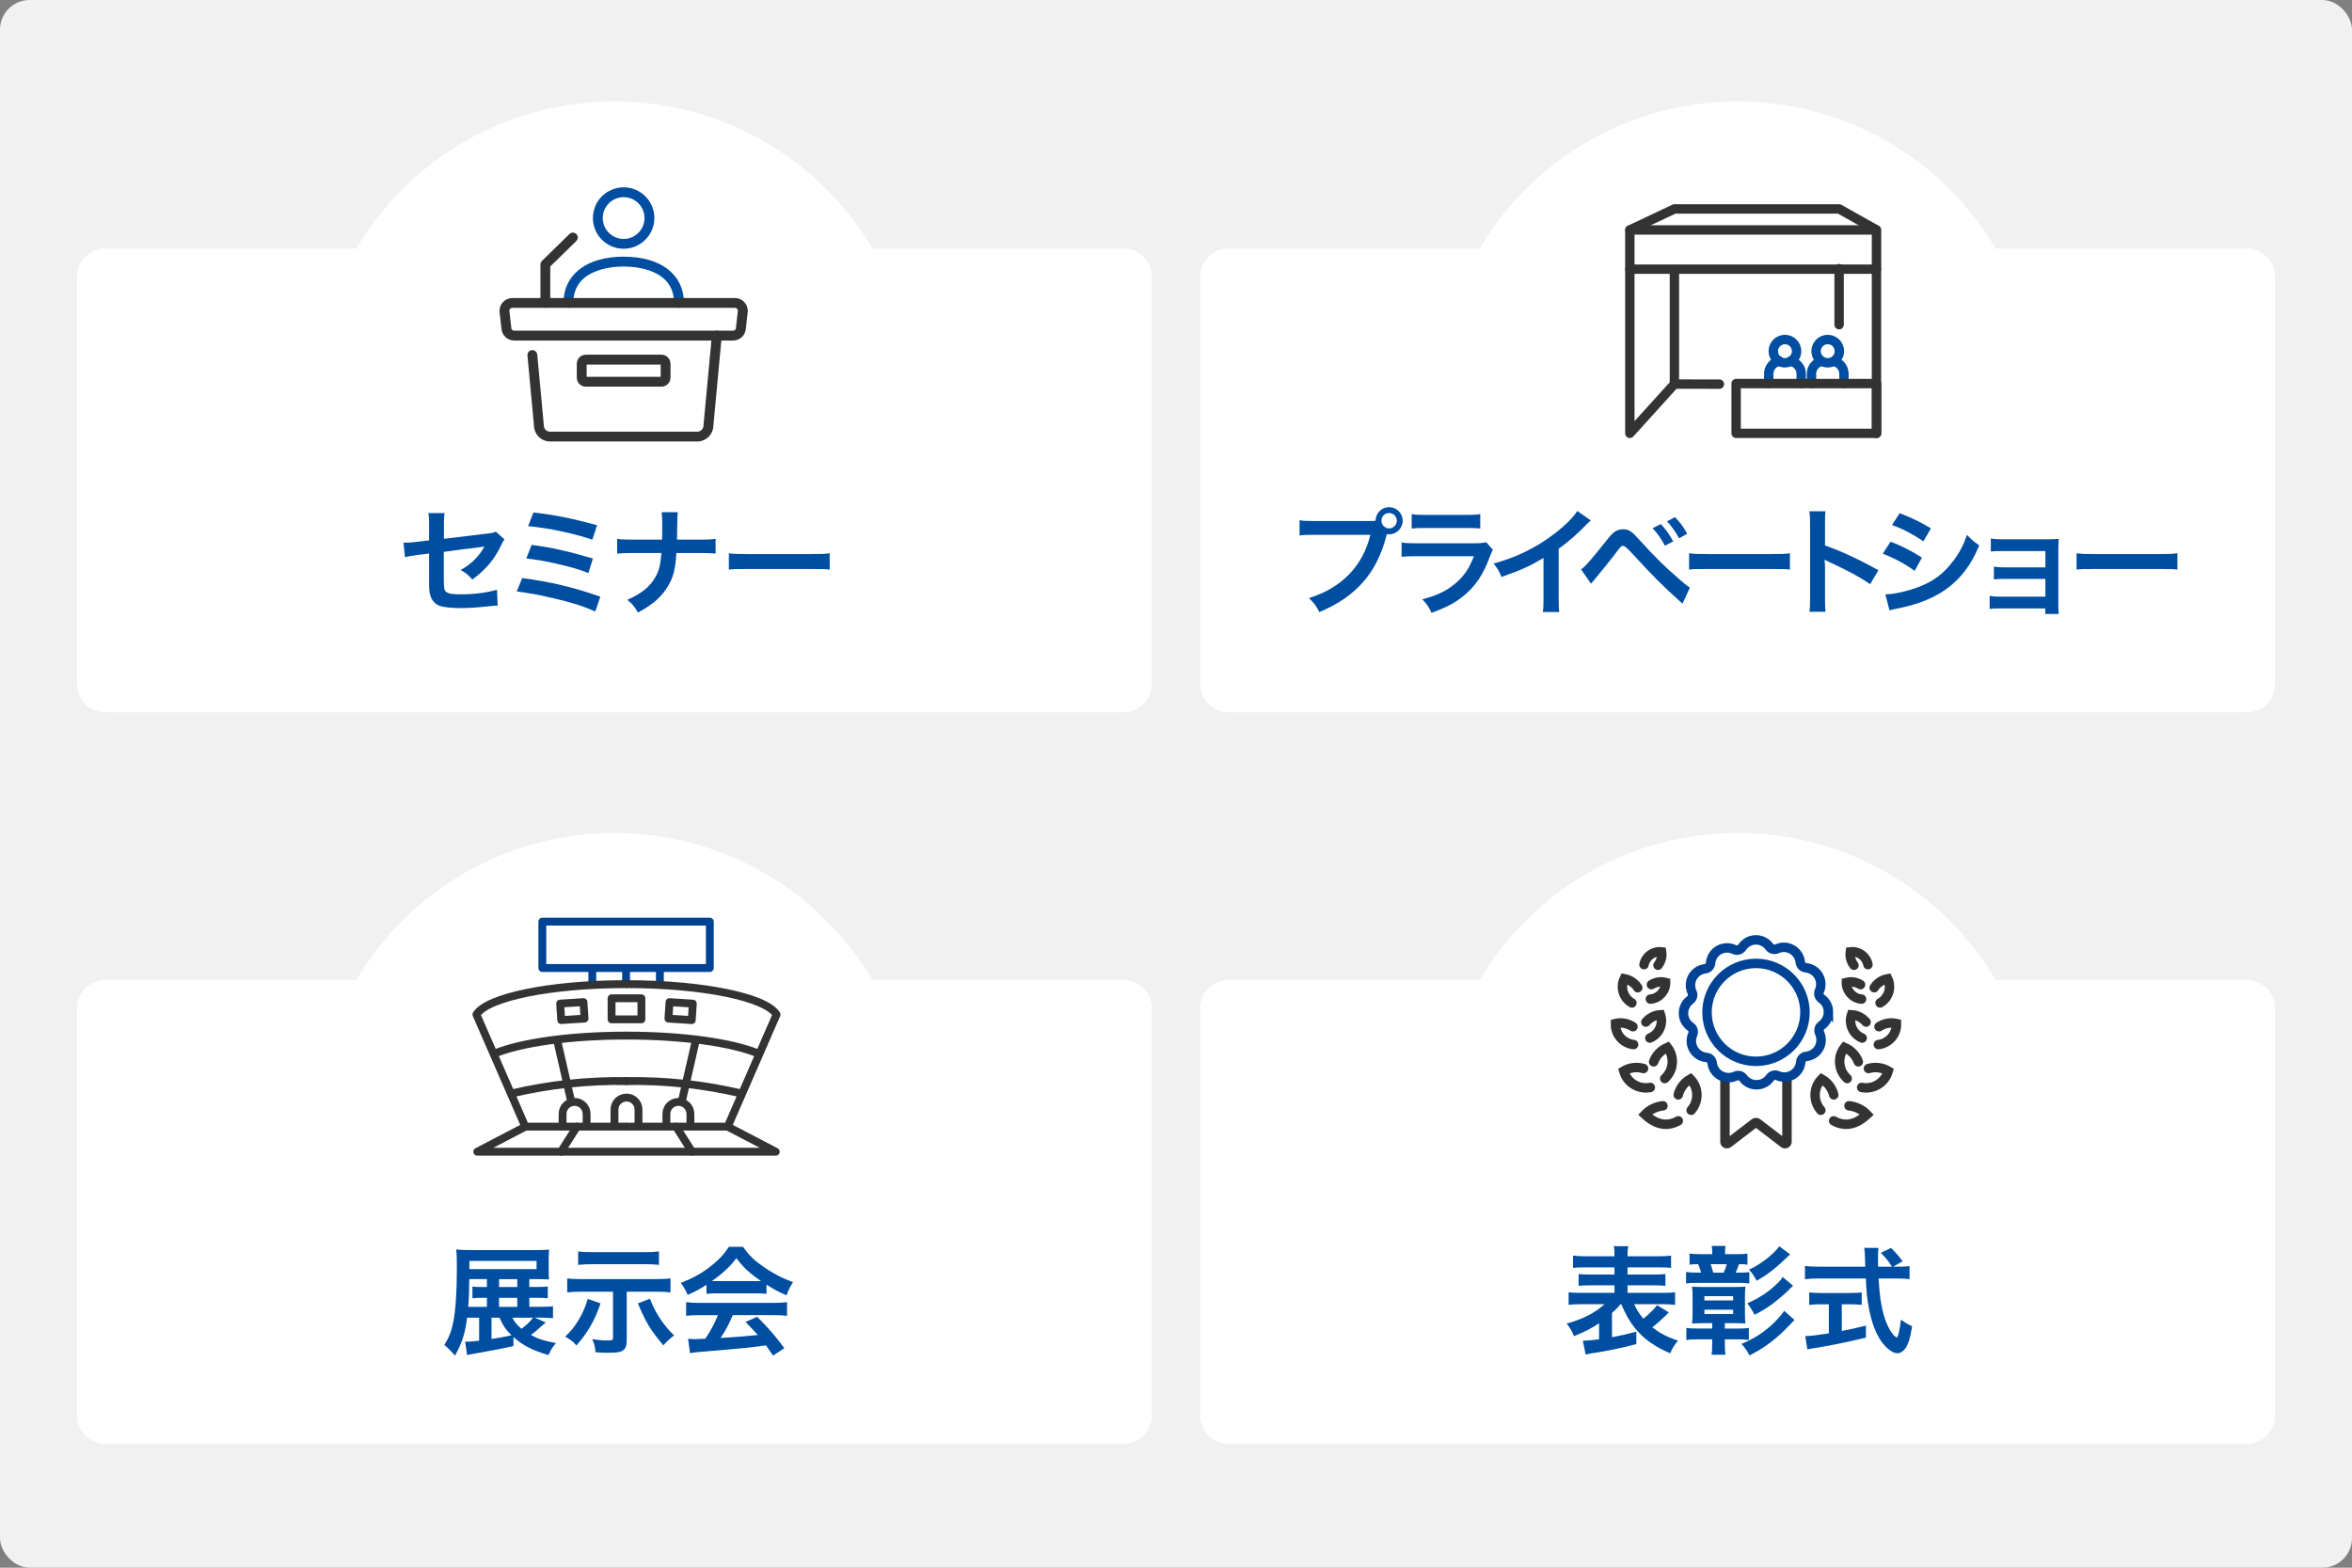 <?xml version="1.0" encoding="UTF-8"?><svg id="b" xmlns="http://www.w3.org/2000/svg" xmlns:xlink="http://www.w3.org/1999/xlink" viewBox="0 0 840 560"><rect x="0" y="0" width="840" height="560" fill="#808080" stroke="none"/><defs><clipPath id="h"><rect x="85.94" y="316.23" width="270" height="109.69" fill="none"/></clipPath><clipPath id="ag"><rect x="486.23" y="316.23" width="270" height="109.69" fill="none"/></clipPath><clipPath id="bh"><rect x="85.94" y="53.55" width="270" height="109.69" fill="none"/></clipPath><clipPath id="bs"><rect x="486.23" y="53.55" width="270" height="109.69" fill="none"/></clipPath></defs><g id="c"><g><rect width="840" height="560" rx="10.57" ry="10.57" fill="#f1f1f1"/><g><path id="d" d="m37.6,254.44c-5.58,0-10.1-4.52-10.1-10.1V98.88c0-5.58,4.52-10.1,10.1-10.1h89.67c19.27-32.57,54.31-52.55,92.16-52.53,37.85-.02,72.89,19.95,92.16,52.53h89.67c5.58,0,10.1,4.52,10.1,10.1v145.46c0,5.58-4.52,10.1-10.1,10.1H37.6Z" fill="#fff"/><path id="e" d="m438.76,254.44c-5.58,0-10.1-4.52-10.1-10.1V98.88c0-5.58,4.52-10.1,10.1-10.1h89.67c19.27-32.57,54.31-52.55,92.16-52.53,37.85-.02,72.89,19.95,92.16,52.53h89.67c5.58,0,10.1,4.52,10.1,10.1v145.46c0,5.58-4.52,10.1-10.1,10.1h-363.65Z" fill="#fff"/><path id="f" d="m37.6,515.73c-5.58,0-10.1-4.52-10.1-10.1v-145.46c0-5.58,4.52-10.1,10.1-10.1h89.67c19.27-32.57,54.31-52.55,92.16-52.53,37.85-.02,72.89,19.95,92.16,52.53h89.67c5.58,0,10.1,4.52,10.1,10.1v145.46c0,5.58-4.52,10.1-10.1,10.1H37.6Z" fill="#fff"/><path id="g" d="m438.76,515.73c-5.58,0-10.1-4.52-10.1-10.1v-145.46c0-5.58,4.52-10.1,10.1-10.1h89.67c19.27-32.57,54.31-52.55,92.16-52.53,37.85-.02,72.89,19.95,92.16,52.53h89.67c5.58,0,10.1,4.52,10.1,10.1v145.46c0,5.58-4.52,10.1-10.1,10.1h-363.65Z" fill="#fff"/></g><g clip-path="url(#h)"><g id="i"><g id="j"><g id="k"><path id="l" d="m223.6,369.93c-19.97,0-37.38,2.53-46.73,6.32" fill="none" stroke="#333" stroke-linecap="round" stroke-linejoin="round" stroke-width="2.81"/><path id="m" d="m223.75,386.18c-13.8-.24-27.57,1.25-41,4.42" fill="none" stroke="#333" stroke-linecap="round" stroke-linejoin="round" stroke-width="2.81"/><path id="n" d="m206.05,402.46l-5.71,8.95h0" fill="none" stroke="#333" stroke-linecap="round" stroke-linejoin="round" stroke-width="2.81"/><line id="o" x1="199.08" y1="372.02" x2="204.03" y2="393.63" fill="none" stroke="#333" stroke-linecap="round" stroke-linejoin="round" stroke-width="2.81"/><rect id="p" x="218.42" y="356.6" width="10.65" height="7.53" fill="none" stroke="#333" stroke-linecap="round" stroke-linejoin="round" stroke-width="2.81"/><rect id="q" x="200.24" y="358.23" width="8.34" height="5.9" transform="translate(-22.88 13.94) rotate(-3.7)" fill="none" stroke="#333" stroke-linecap="round" stroke-linejoin="round" stroke-width="2.81"/><path id="r" d="m223.9,369.93c19.97,0,37.38,2.53,46.73,6.32" fill="none" stroke="#333" stroke-linecap="round" stroke-linejoin="round" stroke-width="2.81"/><path id="s" d="m223.75,386.18c13.8-.24,27.57,1.25,41,4.42" fill="none" stroke="#333" stroke-linecap="round" stroke-linejoin="round" stroke-width="2.81"/><path id="t" d="m259.9,402.46l17.16,8.95h-106.6l17.16-8.95" fill="none" stroke="#333" stroke-linecap="round" stroke-linejoin="round" stroke-width="2.81"/><path id="u" d="m241.45,402.46l5.71,8.95h0" fill="none" stroke="#333" stroke-linecap="round" stroke-linejoin="round" stroke-width="2.81"/><line id="v" x1="248.42" y1="372.02" x2="243.54" y2="393.33" fill="none" stroke="#333" stroke-linecap="round" stroke-linejoin="round" stroke-width="2.81"/><rect id="w" x="240.14" y="357.01" width="5.9" height="8.34" transform="translate(-133.03 580.46) rotate(-86.3)" fill="none" stroke="#333" stroke-linecap="round" stroke-linejoin="round" stroke-width="2.81"/><path id="x" d="m219.46,402.2v-5.85c0-2.37,1.92-4.29,4.29-4.29h0c2.37,0,4.29,1.92,4.29,4.29h0v5.85" fill="none" stroke="#333" stroke-linecap="round" stroke-linejoin="round" stroke-width="2.81"/><path id="y" d="m238,402.2v-4.29c0-2.37,1.92-4.29,4.29-4.29h0c2.37,0,4.29,1.92,4.29,4.29h0v4.29" fill="none" stroke="#333" stroke-linecap="round" stroke-linejoin="round" stroke-width="2.81"/><path id="z" d="m200.92,402.2v-4.29c0-2.37,1.92-4.29,4.29-4.29h0c2.37,0,4.29,1.92,4.29,4.29h0v4.29" fill="none" stroke="#333" stroke-linecap="round" stroke-linejoin="round" stroke-width="2.81"/><rect id="aa" x="193.69" y="329.23" width="59.82" height="16.56" fill="none" stroke="#004394" stroke-linecap="round" stroke-linejoin="round" stroke-width="2.81"/><line id="ab" x1="211.54" y1="346.34" x2="211.54" y2="351.56" fill="none" stroke="#004394" stroke-linecap="round" stroke-linejoin="round" stroke-width="2.81"/><line id="ac" x1="223.6" y1="346.34" x2="223.6" y2="351.01" fill="none" stroke="#004394" stroke-linecap="round" stroke-linejoin="round" stroke-width="2.81"/><line id="ad" x1="235.67" y1="346.34" x2="235.67" y2="351.56" fill="none" stroke="#004394" stroke-linecap="round" stroke-linejoin="round" stroke-width="2.81"/><path id="ae" d="m223.6,351.55c-27.2,0-49.7,4.72-53.44,10.86l17.44,40.04h36" fill="none" stroke="#333" stroke-linecap="round" stroke-linejoin="round" stroke-width="2.81"/><path id="af" d="m223.9,351.55c27.2,0,49.7,4.72,53.44,10.86l-17.44,40.04h-36" fill="none" stroke="#333" stroke-linecap="round" stroke-linejoin="round" stroke-width="2.81"/></g></g></g></g><g clip-path="url(#ag)"><g id="ah"><g id="ai"><g id="aj"><g id="ak"><path id="al" d="m654.88,400.38c4.04,2.25,8,1.38,11.89-2.25-1.7-1.77-3.97-2.88-6.41-3.12" fill="none" stroke="#333" stroke-linecap="round" stroke-miterlimit="10" stroke-width="3.38"/><path id="am" d="m664.88,388.45c4.21.83,8.36-1.73,9.49-5.88-2.13-1.25-4.69-1.57-7.07-.88" fill="none" stroke="#333" stroke-linecap="round" stroke-miterlimit="10" stroke-width="3.38"/><path id="an" d="m670.84,373.14c3.79-.42,6.62-3.71,6.47-7.52-2.14-.49-4.4-.08-6.23,1.14" fill="none" stroke="#333" stroke-linecap="round" stroke-miterlimit="10" stroke-width="3.38"/><path id="ao" d="m671.45,358.27c3.04-1.73,4.23-5.51,2.73-8.66-1.98.36-3.72,1.52-4.82,3.21" fill="none" stroke="#333" stroke-linecap="round" stroke-miterlimit="10" stroke-width="3.38"/><path id="ap" d="m667.12,344.58c-.57-2.94-3.32-4.93-6.29-4.56-.24,1.7.23,3.43,1.3,4.78" fill="none" stroke="#333" stroke-linecap="round" stroke-miterlimit="10" stroke-width="3.38"/><path id="aq" d="m664.85,356.89c-3.08-.25-5.45-2.84-5.43-5.93,1.72-.45,3.55-.17,5.06.77" fill="none" stroke="#333" stroke-linecap="round" stroke-miterlimit="10" stroke-width="3.38"/><path id="ar" d="m665.06,370.81c-3.25-1.34-4.91-4.98-3.81-8.32,2.02.12,3.91,1.06,5.22,2.61" fill="none" stroke="#333" stroke-linecap="round" stroke-miterlimit="10" stroke-width="3.38"/><path id="as" d="m659.72,385.27c-3.19-2.88-3.61-7.73-.97-11.12,2.28.96,4.07,2.82,4.94,5.14" fill="none" stroke="#333" stroke-linecap="round" stroke-miterlimit="10" stroke-width="3.38"/><path id="at" d="m650.3,396.6c-2.85-3.22-2.72-8.09.28-11.16,2.16,1.21,3.73,3.26,4.33,5.66" fill="none" stroke="#333" stroke-linecap="round" stroke-miterlimit="10" stroke-width="3.38"/></g><g id="au"><path id="av" d="m599.39,400.38c-4.04,2.25-8,1.38-11.89-2.25,1.7-1.77,3.97-2.88,6.41-3.12" fill="none" stroke="#333" stroke-linecap="round" stroke-miterlimit="10" stroke-width="3.38"/><path id="aw" d="m589.4,388.45c-4.21.83-8.36-1.73-9.49-5.88,2.13-1.25,4.69-1.57,7.07-.88" fill="none" stroke="#333" stroke-linecap="round" stroke-miterlimit="10" stroke-width="3.38"/><path id="ax" d="m583.43,373.14c-3.79-.42-6.62-3.71-6.47-7.52,2.14-.49,4.4-.08,6.23,1.14" fill="none" stroke="#333" stroke-linecap="round" stroke-miterlimit="10" stroke-width="3.38"/><path id="ay" d="m582.82,358.27c-3.04-1.73-4.23-5.51-2.73-8.66,1.98.36,3.73,1.52,4.82,3.21" fill="none" stroke="#333" stroke-linecap="round" stroke-miterlimit="10" stroke-width="3.38"/><path id="az" d="m587.15,344.58c.57-2.94,3.32-4.93,6.29-4.56.24,1.7-.23,3.43-1.3,4.78" fill="none" stroke="#333" stroke-linecap="round" stroke-miterlimit="10" stroke-width="3.38"/><path id="ba" d="m589.43,356.89c3.08-.25,5.45-2.84,5.43-5.93-1.72-.45-3.55-.17-5.06.77" fill="none" stroke="#333" stroke-linecap="round" stroke-miterlimit="10" stroke-width="3.38"/><path id="bb" d="m589.23,370.81c3.25-1.35,4.91-4.98,3.8-8.32-2.02.12-3.91,1.06-5.22,2.61" fill="none" stroke="#333" stroke-linecap="round" stroke-miterlimit="10" stroke-width="3.38"/><path id="bc" d="m594.55,385.27c3.19-2.88,3.61-7.73.97-11.12-2.28.96-4.07,2.83-4.94,5.15" fill="none" stroke="#333" stroke-linecap="round" stroke-miterlimit="10" stroke-width="3.38"/><path id="bd" d="m603.98,396.6c2.85-3.22,2.72-8.09-.28-11.16-2.16,1.21-3.73,3.26-4.33,5.66" fill="none" stroke="#333" stroke-linecap="round" stroke-miterlimit="10" stroke-width="3.38"/></g><path id="be" d="m638.2,385.41v22.47c0,.38-.31.68-.68.68-.15,0-.29-.05-.41-.14l-9.48-7.26c-.29-.22-.7-.22-.99,0l-9.48,7.26c-.3.23-.73.17-.96-.13-.09-.12-.14-.26-.14-.41v-22.47" fill="none" stroke="#333" stroke-linecap="round" stroke-miterlimit="10" stroke-width="3.38"/><circle id="bf" cx="627.14" cy="361.63" r="17.49" fill="none" stroke="#004394" stroke-linecap="round" stroke-miterlimit="10" stroke-width="3.38"/></g><path id="bg" d="m653.02,361.49c0-1.89-.92-3.66-2.46-4.76-.87-.6-1.21-1.73-.8-2.7,1.35-2.97.05-6.47-2.92-7.83-.61-.28-1.26-.45-1.93-.51-1.03-.1-1.84-.91-1.95-1.94-.31-3.25-3.19-5.63-6.43-5.33-.67.06-1.32.24-1.93.52-.97.42-2.11.09-2.71-.78-1.92-2.63-5.62-3.21-8.25-1.29-.57.41-1.05.92-1.44,1.51-.62.95-1.85,1.3-2.87.8-2.95-1.4-6.47-.14-7.87,2.81-.31.66-.5,1.37-.55,2.1-.09,1.03-.88,1.85-1.91,1.97-3.24.36-5.58,3.28-5.22,6.52.07.67.26,1.32.55,1.92.43.97.12,2.1-.74,2.72-2.6,1.96-3.12,5.67-1.16,8.27.37.49.81.92,1.31,1.27.88.59,1.23,1.71.82,2.69-1.32,2.98.02,6.47,3,7.8.61.27,1.27.44,1.94.49,1.03.09,1.85.89,1.97,1.92.34,3.24,3.25,5.6,6.49,5.26.67-.07,1.32-.25,1.92-.54.97-.43,2.11-.11,2.71.75,1.95,2.61,5.65,3.15,8.27,1.2.49-.37.92-.8,1.27-1.3.59-.88,1.72-1.22,2.7-.81,2.97,1.34,6.47.01,7.81-2.96.28-.61.44-1.27.5-1.93.09-1.03.9-1.86,1.93-1.97,3.25-.32,5.62-3.21,5.3-6.46-.07-.67-.25-1.32-.53-1.93-.42-.97-.1-2.1.77-2.71,1.52-1.12,2.42-2.89,2.4-4.78h0Z" fill="none" stroke="#004394" stroke-linecap="round" stroke-miterlimit="10" stroke-width="3.38"/></g></g></g><g clip-path="url(#bh)"><g id="bi"><g id="bj"><g id="bk"><g id="bl"><path id="bm" d="m242.48,109.27c-.58,0-1.05-.47-1.05-1.05h0c0-12.73-14.31-13.72-18.69-13.72s-18.69.99-18.69,13.72c0,.58-.47,1.05-1.05,1.05s-1.05-.47-1.05-1.05c0-9.76,7.97-15.83,20.81-15.83s20.81,6.07,20.81,15.83c0,.58-.47,1.05-1.05,1.05h-.03Z" fill="#004ea1" stroke="#004ea1" stroke-width="1.41"/><path id="bn" d="m222.73,88.15c-5.67,0-10.27-4.59-10.27-10.26,0-5.67,4.59-10.27,10.26-10.27,5.67,0,10.27,4.59,10.27,10.26h0c0,5.67-4.6,10.26-10.26,10.27Zm0-18.42c-4.5,0-8.16,3.65-8.16,8.16s3.65,8.16,8.16,8.16c4.5,0,8.16-3.65,8.16-8.16s-3.65-8.16-8.16-8.16h0Z" fill="#004ea1" stroke="#004ea1" stroke-width="1.41"/></g><path id="bo" d="m261.78,120.95h-78.11c-2.12,0-3.85-1.7-3.89-3.82l-.69-5.95v-.12c0-2.15,1.74-3.89,3.89-3.89h79.5c2.15,0,3.89,1.74,3.89,3.89,0,.04,0,.08,0,.12l-.68,5.95c-.04,2.13-1.78,3.83-3.9,3.82Zm-80.58-9.96l.68,5.94v.12c0,.98.8,1.78,1.78,1.78h78.12c.98,0,1.78-.8,1.78-1.78,0-.04,0-.08,0-.12l.68-5.94c-.03-.96-.82-1.73-1.78-1.73h-79.48c-.96,0-1.75.77-1.78,1.73Z" fill="#333" stroke="#333" stroke-width="1.41"/><path id="bp" d="m194.77,109.27c-.58,0-1.05-.47-1.05-1.05h0v-13.77c0-.28.12-.56.32-.75l9.84-9.62c.42-.41,1.08-.4,1.49.02.41.42.4,1.08-.02,1.49l-9.53,9.29v13.32c0,.58-.47,1.05-1.05,1.05h0v.02Z" fill="#333" stroke="#333" stroke-width="1.41"/><path id="bq" d="m236.23,137.42h-27c-1.4,0-2.53-1.13-2.53-2.53v-4.95c0-1.4,1.13-2.53,2.53-2.53h27c1.4,0,2.53,1.13,2.53,2.53v4.94c0,1.4-1.13,2.53-2.53,2.53h0Zm-27-7.9c-.23,0-.42.19-.42.42v4.94c0,.23.19.42.42.42h27c.23,0,.42-.19.42-.42v-4.94c0-.23-.19-.42-.42-.42h-27Z" fill="#333" stroke="#333" stroke-width="1.41"/><path id="br" d="m249.02,157h-52.58c-2.76,0-5-2.22-5.03-4.98l-2.34-25.16c-.03-.58.42-1.08,1-1.11.55-.03,1.02.37,1.1.91l2.34,25.21v.1c0,1.62,1.31,2.93,2.93,2.93h52.59c1.62,0,2.93-1.31,2.93-2.93,0-.03,0-.07,0-.1l2.99-32.06c.03-.58.52-1.03,1.11-1,.58.03,1.03.52,1,1.11,0,.03,0,.06,0,.09l-2.99,32.03c-.04,2.75-2.28,4.96-5.03,4.97Z" fill="#333" stroke="#333" stroke-width="1.41"/></g></g></g></g><g clip-path="url(#bs)"><g id="bt"><g id="bu"><g id="bv"><g id="bw"><g id="bx"><path id="by" d="m637.48,130.99c-3.07,0-5.55-2.49-5.55-5.55s2.49-5.55,5.55-5.55,5.55,2.49,5.55,5.55h0c0,3.06-2.49,5.55-5.55,5.55Zm0-8.31c-1.52,0-2.76,1.24-2.76,2.76s1.24,2.76,2.76,2.76c1.52,0,2.76-1.24,2.76-2.76h0c0-1.52-1.24-2.76-2.76-2.76h0Z" fill="#004ea1" stroke="#004ea1" stroke-width=".56"/><path id="bz" d="m631.71,138.42c-.78,0-1.41-.63-1.41-1.41v-3.49c0-2.18,1.19-4.18,3.11-5.21l1.08-.58c.63-.45,1.51-.3,1.96.34.45.63.3,1.51-.34,1.96-.09.06-.19.12-.3.16l-1.08.58c-1.01.54-1.64,1.6-1.64,2.75v3.49c0,.77-.62,1.4-1.39,1.41Z" fill="#004ea1" stroke="#004ea1" stroke-width=".56"/><path id="ca" d="m643.29,138.42c-.78,0-1.41-.63-1.41-1.41v-3.49c0-1.15-.63-2.2-1.64-2.75l-1.08-.58c-.72-.28-1.08-1.1-.79-1.82.28-.72,1.1-1.08,1.82-.79.1.04.2.09.3.16l1.08.58c1.92,1.03,3.11,3.03,3.11,5.21v3.49c0,.77-.62,1.4-1.39,1.41Z" fill="#004ea1" stroke="#004ea1" stroke-width=".56"/></g><g id="cb"><path id="cc" d="m652.76,130.99c-3.07,0-5.55-2.49-5.55-5.55s2.49-5.55,5.55-5.55,5.55,2.49,5.55,5.55h0c0,3.06-2.49,5.55-5.55,5.55Zm0-8.31c-1.52,0-2.76,1.24-2.76,2.76s1.24,2.76,2.76,2.76c1.52,0,2.76-1.24,2.76-2.76h0c0-1.52-1.24-2.76-2.76-2.76h0Z" fill="#004ea1" stroke="#004ea1" stroke-width=".56"/><path id="cd" d="m646.98,138.42c-.78,0-1.41-.63-1.41-1.41v-3.49c0-2.18,1.19-4.18,3.11-5.21l1.08-.58c.72-.28,1.54.07,1.82.79.24.6.03,1.29-.5,1.66l-1.08.58c-1.01.54-1.64,1.6-1.64,2.75v3.49c0,.77-.62,1.4-1.39,1.41Z" fill="#004ea1" stroke="#004ea1" stroke-width=".56"/><path id="ce" d="m658.56,138.42c-.78,0-1.41-.63-1.41-1.41v-3.49c0-1.15-.63-2.2-1.64-2.75l-1.08-.58c-.63-.45-.79-1.32-.34-1.96.37-.53,1.06-.74,1.66-.5l1.08.58c1.92,1.03,3.11,3.03,3.11,5.21v3.49c0,.77-.62,1.4-1.39,1.41Z" fill="#004ea1" stroke="#004ea1" stroke-width=".56"/></g></g><path id="cf" d="m670.23,156.19h-50.18c-.78,0-1.41-.63-1.41-1.41v-17.76c0-.78.63-1.41,1.41-1.41h50.18c.78,0,1.41.63,1.41,1.41v17.76c0,.78-.63,1.41-1.41,1.41Zm-48.79-2.79h47.39v-14.97h-47.39v14.97Z" fill="#333" stroke="#333" stroke-width=".56"/><path id="cg" d="m670.18,97.54h-88.08c-.78,0-1.41-.63-1.41-1.41v-13.98c0-.78.63-1.41,1.41-1.41h88.08c.78,0,1.41.63,1.41,1.41v13.99c0,.77-.63,1.4-1.41,1.4Zm-86.7-2.78h85.3v-11.21h-85.3v11.21Z" fill="#333" stroke="#333" stroke-width=".56"/><path id="ch" d="m582.1,156.19c-.17,0-.34-.03-.5-.09-.54-.21-.9-.72-.91-1.3v-58.65c.09-.77.79-1.32,1.56-1.23.65.08,1.15.59,1.23,1.23v55.02l13.13-14.51v-40.51c.09-.77.79-1.32,1.56-1.23.65.08,1.15.59,1.23,1.23v41.06c0,.35-.13.68-.36.94l-15.92,17.59c-.26.29-.64.46-1.03.46Z" fill="#333" stroke="#333" stroke-width=".56"/><path id="ci" d="m656.84,117.38c-.78,0-1.41-.63-1.41-1.41v-19.84c-.09-.77.46-1.47,1.23-1.56.77-.09,1.47.46,1.56,1.23.01.11.01.22,0,.33v19.84c0,.77-.62,1.4-1.39,1.41Z" fill="#333" stroke="#333" stroke-width=".56"/><path id="cj" d="m670.18,156.19c-.78,0-1.41-.63-1.41-1.41v-58.64c.09-.77.79-1.32,1.56-1.23.65.08,1.15.59,1.23,1.23v58.65c0,.77-.62,1.39-1.39,1.4Z" fill="#333" stroke="#333" stroke-width=".56"/><path id="ck" d="m582.09,83.54c-.78-.02-1.39-.67-1.37-1.44.01-.52.31-.99.77-1.22l15.92-7.51c.19-.09.39-.13.6-.14h58.83c.24,0,.48.06.69.18l13.34,7.51c.63.46.76,1.34.3,1.97-.38.52-1.07.71-1.67.47l-13.02-7.33h-58.15l-15.64,7.37c-.18.09-.38.13-.59.14Z" fill="#333" stroke="#333" stroke-width=".56"/><path id="cl" d="m614.23,138.62h0l-16.19-.03c-.77-.09-1.32-.79-1.23-1.56.08-.65.59-1.15,1.23-1.23h0l16.19.03c.77.09,1.32.79,1.23,1.56-.08.65-.59,1.15-1.23,1.23Z" fill="#333" stroke="#333" stroke-width=".56"/></g></g><g id="cm"><path d="m-264.77-123.63H939.11c7.48-.24,13.74,5.62,14,13.1v856.92c-.26,7.48-6.52,13.34-14,13.1H-264.77c-7.48.24-13.74-5.62-14-13.1V-110.53c.26-7.48,6.52-13.34,14-13.1Z" fill="none"/><path d="m-264.77-120.82c-6.17,0-11.19,4.62-11.19,10.29v856.92c0,5.67,5.02,10.29,11.19,10.29H939.11c6.17,0,11.19-4.62,11.19-10.29V-110.53c0-5.67-5.02-10.29-11.19-10.29H-264.77m0-2.81H939.11c7.73,0,14,5.87,14,13.1v856.92c0,7.24-6.27,13.1-14,13.1H-264.77c-7.73,0-14-5.87-14-13.1V-110.53c0-7.24,6.27-13.1,14-13.1Z" fill="#004ea1"/></g></g></g><g><path d="m180.18,192.68c-.5.71-.59.84-1.18,2.06-2.44,5.12-5.42,8.65-10.29,12.27-1.64-1.81-2.27-2.27-4.2-3.4,2.9-1.6,5.08-3.49,6.93-5.92.59-.84.84-1.22,1.6-2.48-.67.13-.97.17-1.6.25-4.24.5-8.57,1.05-12.94,1.68v9.45q.04,2.9.17,3.61c.29,1.64,1.64,2.1,5.92,2.1,4.83,0,9.41-.59,12.9-1.64l.25,5.67c-1.13.04-1.47.04-2.56.17-4.54.5-7.65.71-10.42.71-3.4,0-5.88-.25-7.48-.71-1.72-.5-3.15-2.06-3.61-3.87-.38-1.3-.42-1.93-.42-5.29v-9.62l-3.95.5q-3.28.42-4.66.8l-.55-5.21c.46.04.8.04,1.01.04.76,0,2.56-.13,3.7-.29l4.45-.55v-5.75c0-2.1-.04-2.56-.25-3.99h5.8c-.21,1.22-.25,2.1-.25,3.91v5.29l15.29-1.85c2.23-.25,2.27-.29,3.23-.71l3.11,2.77Z" fill="#004ea1"/><path d="m186.52,206.5c10.17,1.34,18.1,3.23,27.89,6.64l-1.81,5.29c-4.37-1.93-8.23-3.15-14.87-4.71-5.17-1.22-8.61-1.85-13.19-2.44l1.97-4.79Zm3.36-11.85c6.72.84,13.44,2.35,21.89,4.87l-1.64,5.17c-3.32-1.3-6.3-2.18-11.55-3.36-3.57-.84-6.3-1.3-10.63-1.85l1.93-4.83Zm.63-11.59c8.11.97,13.36,2.02,22.73,4.54l-1.68,5.17c-6.93-2.31-15.54-4.12-22.94-4.83l1.89-4.87Z" fill="#004ea1"/><path d="m250.11,192.76c2.94,0,3.82-.04,5.46-.29v5.29c-1.51-.17-2.6-.21-5.38-.21h-8.61c-.38,5.84-1.09,8.61-3.02,11.85-2.31,3.82-5.25,6.43-10.71,9.41-1.43-2.39-2.06-3.15-3.82-4.54,5.04-2.18,8.23-4.79,10.12-8.28,1.26-2.27,1.72-4.16,2.06-8.44h-10.42c-2.77,0-3.86.04-5.38.21v-5.29c1.64.25,2.56.29,5.46.29h10.59c.04-1.76.04-2.52.04-3.28v-2.48c0-1.81-.04-2.9-.21-4.03h5.8c-.17,1.34-.17,1.39-.21,4.03l-.04,2.52q-.04,2.77-.04,3.23h8.32Z" fill="#004ea1"/><path d="m260.31,197.63c1.85.25,2.65.29,6.81.29h22.39c4.16,0,4.96-.04,6.81-.29v5.84c-1.68-.21-2.14-.21-6.85-.21h-22.31c-4.71,0-5.17,0-6.85.21v-5.84Z" fill="#004ea1"/></g><g><path d="m488.79,186.12c1.26,0,1.76-.04,2.48-.08.04-2.73,2.14-4.87,4.83-4.87s4.87,2.18,4.87,4.83-2.18,4.87-4.87,4.87c-.25,0-.5-.04-.8-.08-3.4,13.74-10.84,22.31-24.11,27.85-1.09-2.18-1.81-3.15-3.7-5,11.64-3.61,19.24-11.43,21.93-22.6h-20c-3.11,0-3.91.04-5.29.25v-5.46c1.51.25,2.52.29,5.38.29h19.28Zm4.58-.13c0,1.51,1.22,2.77,2.73,2.77s2.77-1.26,2.77-2.77-1.22-2.73-2.77-2.73-2.73,1.22-2.73,2.73Z" fill="#004ea1"/><path d="m533.19,196.37c-.42.76-.67,1.34-1.18,2.65-2.18,6.18-5.38,10.84-9.75,14.2-2.98,2.31-5.71,3.74-11.01,5.71-.92-2.1-1.43-2.81-3.28-4.87,5.12-1.3,8.44-2.86,11.68-5.54,3.11-2.6,4.92-5.17,6.76-9.83h-20.46c-2.81,0-3.87.04-5.38.21v-5.12c1.6.25,2.52.29,5.46.29h20c2.6,0,3.45-.08,4.75-.38l2.39,2.69Zm-29.03-12.73c1.39.25,2.27.29,4.92.29h14.66c2.65,0,3.53-.04,4.92-.29v5.17c-1.3-.17-2.1-.21-4.83-.21h-14.83c-2.73,0-3.53.04-4.83.21v-5.17Z" fill="#004ea1"/><path d="m568.13,185.91c-.71.63-.92.8-1.55,1.47-3.15,3.28-6.3,6.01-9.91,8.65v17.94c0,2.31.04,3.53.21,4.66h-5.88c.21-1.22.25-2.06.25-4.54v-14.79c-4.91,2.94-7.27,4.03-15,6.8-.88-2.18-1.34-2.9-2.81-4.79,8.32-2.27,15.38-5.75,22.05-10.92,3.74-2.9,6.59-5.8,7.81-7.86l4.83,3.36Z" fill="#004ea1"/><path d="m564.64,203.35c1.22-.63,3.4-3.11,9.03-10.17,1.43-1.85,2.31-2.77,3.15-3.32.88-.55,1.85-.8,2.86-.8,2.1,0,3.07.67,6.26,4.28,5,5.5,8.91,9.37,13.61,13.4,2.39,2.1,3.07,2.6,3.99,3.15l-2.65,5.76c-7.86-7.14-10-9.28-17.77-17.73q-2.69-2.94-3.4-2.94c-.67,0-.84.13-2.56,2.44-1.72,2.31-5.25,6.68-7.52,9.37-.67.8-.84,1.01-1.43,1.72l-3.57-5.17Zm28.52-16.13c1.85,1.97,2.98,3.57,4.41,6.17l-2.94,1.55c-1.39-2.56-2.56-4.24-4.41-6.26l2.94-1.47Zm6.51,5.08c-1.26-2.31-2.65-4.29-4.29-6.09l2.81-1.47c1.93,1.93,3.07,3.53,4.37,5.92l-2.9,1.64Z" fill="#004ea1"/><path d="m603.24,197.63c1.85.25,2.65.29,6.81.29h22.39c4.16,0,4.96-.04,6.81-.29v5.84c-1.68-.21-2.14-.21-6.85-.21h-22.31c-4.71,0-5.17,0-6.85.21v-5.84Z" fill="#004ea1"/><path d="m646.21,218.55c.21-1.34.25-2.48.25-4.71v-26.93c0-2.06-.08-3.15-.25-4.29h5.75c-.17,1.26-.17,1.81-.17,4.41v7.81c5.75,2.02,12.35,5.08,19.07,8.86l-2.94,4.96c-3.49-2.39-7.86-4.79-14.87-8.02-.97-.46-1.09-.5-1.43-.71.13,1.18.17,1.68.17,2.86v11.09c0,2.18.04,3.28.17,4.66h-5.75Z" fill="#004ea1"/><path d="m675.23,193.48c4.33,1.72,7.56,3.36,11.17,5.71l-2.6,4.75c-3.36-2.48-7.1-4.49-11.38-6.17l2.81-4.29Zm-1.89,18.82c3.19-.04,7.77-1.05,12.14-2.73,5.21-2.02,8.78-4.75,12.14-9.24,2.27-3.02,3.57-5.54,4.87-9.28,1.72,1.81,2.35,2.35,4.37,3.74-1.93,4.66-3.7,7.56-6.3,10.63-5.33,6.13-12.48,9.87-22.81,11.93-1.51.29-2.1.42-2.94.67l-1.47-5.71Zm5.12-28.98c4.33,1.68,7.65,3.28,11.17,5.42l-2.69,4.62c-3.82-2.56-7.56-4.54-11.22-5.8l2.73-4.24Z" fill="#004ea1"/><path d="m714.37,217.34c-2.1,0-2.73.04-3.78.17v-4.66c1.13.21,2.14.29,3.78.29h16.13v-6.34h-14.62c-2.1,0-2.73.04-3.78.17v-4.58c1.13.21,2.1.29,3.78.29h14.62v-5.84h-15.71c-2.06,0-2.69.04-3.78.17v-4.66c1.18.21,2.1.29,3.78.29h16.55c1.51,0,2.69-.04,3.91-.17-.08,1.51-.13,2.56-.13,4.41v19.24c0,1.6.04,2.23.17,3.19h-4.83v-1.97h-16.09Z" fill="#004ea1"/><path d="m741.63,197.63c1.85.25,2.65.29,6.81.29h22.39c4.16,0,4.96-.04,6.81-.29v5.84c-1.68-.21-2.14-.21-6.85-.21h-22.31c-4.71,0-5.17,0-6.85.21v-5.84Z" fill="#004ea1"/></g><g><path d="m194.9,472.42c-1.09.97-1.18,1.05-1.81,1.55-2.18,1.97-2.35,2.1-3.49,2.9,2.65,1.43,4.83,2.14,8.99,2.9-1.34,1.51-1.89,2.39-2.69,4.28-5.71-1.68-9.03-3.36-12.52-6.43v3.19c-3.36.8-7.48,1.6-14.91,2.9-.71.13-.92.17-1.64.34l-.71-4.79h.76c.97,0,2.23-.13,4.24-.34v-8.23h-4.29c-.71,5.67-1.93,9.41-4.37,13.57-1.22-1.51-2.14-2.48-3.78-3.82,1.6-2.52,2.52-4.79,3.19-8.11.84-4.16,1.3-10.71,1.3-19.32,0-3.82-.04-4.92-.25-6.68,1.47.17,3.07.21,5.5.21h22.81c2.31,0,3.57-.04,4.87-.17-.08,1.13-.13,2.14-.13,3.74v3.28c0,1.72,0,2.56.13,3.65-1.39-.08-2.94-.13-4.62-.13h-2.44v2.81h2.44c2.44,0,3.15-.04,4.16-.17v4.2c-1.18-.13-2.6-.17-4.24-.17h-2.35v3.23h3.7c2.35,0,3.65-.04,4.75-.21v4.28c-1.43-.13-2.9-.21-4.66-.21h-1.89l3.95,1.72Zm-21-15v-.5h-6.3c-.04,4.62-.13,7.1-.38,9.91h6.68v-3.23h-1.6c-1.55,0-2.6.04-3.57.17v-4.2c.92.13,1.93.17,3.57.17h1.6v-2.31Zm17.73-4.07v-2.94h-23.99v2.94h23.99Zm-16.09,17.35v7.6c2.39-.34,2.98-.46,7.14-1.3-2.06-2.06-3.07-3.53-4.28-6.3h-2.86Zm9.2-10.96v-2.81h-6.51v2.81h6.51Zm0,7.1v-3.23h-6.51v3.23h6.51Zm-1.76,3.86c.8,1.55,1.64,2.6,3.28,3.95,1.64-1.18,3.11-2.6,4.12-3.95h-7.39Z" fill="#004ea1"/><path d="m214.47,465.57c-1.97,5.97-4.58,10.54-8.61,15.04-1.22-1.39-2.14-2.14-4.03-3.15,3.61-3.23,6.64-8.28,8.07-13.48l4.58,1.6Zm-6.85-4.16c-2.14,0-3.49.08-5.04.25v-5c1.51.21,2.65.25,5.08.25h26.72c2.18,0,3.57-.08,5.08-.25v5c-1.6-.17-2.9-.25-5.04-.25h-10.59v16.93c0,2.44-.34,3.36-1.39,4.08-.88.59-2.14.8-4.96.8-1.81,0-3.32-.04-4.79-.17-.17-1.97-.42-3.02-1.18-4.71,1.97.34,3.82.5,5.25.5,1.97,0,2.18-.08,2.18-1.05v-16.38h-11.34Zm27.72-9.58c-1.47-.17-3.23-.25-5.08-.25h-18.78c-1.6,0-3.32.08-5,.25v-4.79c1.55.17,2.9.25,5.04.25h18.78c1.93,0,3.53-.08,5.04-.25v4.79Zm-3.23,12.1c1.47,3.65,2.6,5.71,4.66,8.57,1.39,1.85,2.23,2.81,3.99,4.5-1.47,1.13-2.48,2.06-3.86,3.57-4.58-5.46-6.34-8.36-9.07-15l4.29-1.64Z" fill="#004ea1"/><path d="m252.31,458.94c-2.6,1.68-3.78,2.31-6.72,3.61-.71-1.68-1.39-2.86-2.44-4.28,4.54-1.81,7.35-3.36,10.54-5.84,2.77-2.14,4.92-4.37,6.64-7.06h5c2.23,3.11,3.91,4.75,7.1,6.97,3.57,2.52,6.97,4.28,10.8,5.67-1.18,1.81-1.72,2.98-2.31,4.7-2.65-1.13-4.24-1.97-7.18-3.82v3.28c-1.09-.13-2.18-.17-3.78-.17h-14.03c-1.22,0-2.48.04-3.61.17v-3.23Zm-2.31,10.84c-2.14,0-3.57.08-4.96.25v-4.87c1.39.17,2.98.25,4.96.25h26.17c2.06,0,3.53-.08,4.92-.25v4.87c-1.39-.17-2.81-.25-4.92-.25h-14.45c-1.3,3.07-2.6,5.54-4.37,8.15q7.43-.42,13.32-1.05c-1.34-1.47-2.06-2.23-4.41-4.66l4.16-1.85c4.49,4.54,6.3,6.64,9.7,11.22l-4.03,2.65c-1.39-2.06-1.81-2.65-2.52-3.65-3.49.46-6.01.76-7.56.92-4.16.38-12.48,1.13-14.16,1.26-2.35.17-4.45.38-5.42.59l-.67-5.12c1.13.08,1.85.13,2.44.13.29,0,1.55-.04,3.7-.17,2.06-3.11,3.36-5.54,4.49-8.4h-6.38Zm19.91-12.14c.67,0,1.05,0,1.85-.04-3.86-2.65-6.26-4.83-8.78-8.15-2.23,2.98-4.83,5.42-8.74,8.15.71.04.97.04,1.72.04h13.95Z" fill="#004ea1"/></g><g><path d="m578.78,465.87c-1.01,1.22-1.39,1.6-3.07,3.15v8.65c3.23-.59,5-1.01,8.7-1.97v4.41c-3.15.88-4.12,1.09-8.78,2.06-2.86.55-3.02.59-5.33.97q-1.01.17-1.97.29c-.84.17-1.64.34-2.02.42l-1.01-4.92c1.68-.04,3.15-.17,5.8-.5v-5.75c-2.81,1.89-5,2.98-8.95,4.62-.76-1.81-1.39-2.9-2.6-4.5,5.59-1.51,10-3.78,13.53-6.93h-7.94c-1.93,0-3.49.08-4.92.25v-4.54c1.26.21,2.39.25,4.87.25h11.51v-2.69h-8.19c-2.39,0-3.4.04-4.62.17v-4.2c1.18.13,2.18.17,4.62.17h8.19v-2.56h-10.08c-2.31,0-3.57.04-4.71.21v-4.41c1.26.17,2.77.25,4.92.25h9.87c0-1.81-.04-2.6-.25-3.61h5.17c-.21,1.05-.25,1.72-.25,3.61h10.54c2.31,0,3.74-.08,5-.25v4.41c-1.13-.17-2.44-.21-4.7-.21h-10.84v2.56h8.86c2.52,0,3.53-.04,4.66-.17v4.2c-1.22-.13-2.23-.17-4.66-.17h-8.86v2.69h12.14c2.39,0,3.7-.04,4.83-.25v4.54c-1.43-.17-2.94-.25-4.83-.25h-9.79c.8,1.81,1.72,3.28,3.28,5.17,2.14-1.64,3.91-3.44,4.91-4.83l4.2,2.6-.97.97c-1.22,1.22-3.02,2.86-4.96,4.37,2.98,2.23,5.33,3.44,9.2,4.75-1.34,1.64-2.1,2.86-2.77,4.54-5.71-2.48-9.54-5.25-12.52-8.91-1.93-2.39-3.57-5.25-4.96-8.65h-.25Z" fill="#004ea1"/><path d="m620.06,448.01c1.97,0,2.94-.04,4.03-.21v3.95c-.97-.13-1.81-.17-3.02-.17-.34,1.05-.76,2.14-1.18,3.02h.92c2.06,0,3.15-.04,3.95-.17v4.03c-1.18-.17-2.23-.21-4.2-.21h-14.41c-1.85,0-2.81.04-3.99.21v-4.08c1.13.17,2.1.21,4.07.21h1.3c-.34-1.22-.63-2.06-1.05-3.02-1.51.04-2.14.04-3.07.17v-3.95c1.13.17,2.14.21,4.12.21h3.99c0-1.6-.04-1.97-.21-2.94h4.96c-.17.92-.17,1.22-.21,2.94h3.99Zm-12.1,24.66c-1.64,0-2.73.04-3.65.13.13-1.01.17-1.93.17-3.28v-6.47c0-1.47-.04-2.39-.17-3.45.84.08,1.85.13,3.65.13h11.8c1.64,0,2.73-.04,3.61-.13-.13,1.05-.17,1.85-.17,3.4v6.38c0,1.55.04,2.48.17,3.4-.76-.08-2.23-.13-3.66-.13h-3.7v1.93h4.5c1.85,0,2.86-.04,4.07-.21v4.28c-1.26-.17-2.35-.21-4.03-.21h-4.54v.92c0,2.44.04,3.32.25,4.58h-5c.21-1.26.25-2.27.25-4.58v-.92h-5.25c-1.93,0-2.81.04-3.99.25v-4.33c1.09.17,2.06.21,3.99.21h5.25v-1.93h-3.57Zm.76-8.15h10.25v-1.51h-10.25v1.51Zm0,4.87h10.25v-1.55h-10.25v1.55Zm6.89-14.79c.5-1.13.8-1.93,1.09-3.02h-5.75c.42,1.22.63,1.89.92,3.02h3.74Zm25.29,16.93c-.59.5-.71.67-1.85,1.89-4.33,4.62-8.91,8.11-14.24,10.75-.8-1.6-1.6-2.73-2.86-4.12,4.33-1.68,8.7-4.54,11.97-7.9,1.55-1.55,2.65-2.86,3.28-3.91l3.7,3.28Zm-.5-12.22c-.67.55-.92.8-1.76,1.68-1.3,1.3-3.74,3.36-5.8,4.92-1.89,1.39-4.24,2.81-6.22,3.74-.88-1.68-1.68-2.98-2.6-4.12,3.57-1.47,6.85-3.53,9.79-6.17,1.51-1.39,2.23-2.14,2.86-3.19l3.74,3.15Zm-1.05-11.22c-5.33,5.08-7.94,7.14-11.97,9.41-.92-1.72-1.72-2.9-2.73-3.95,4.2-1.93,8.74-5.46,10.8-8.36l3.91,2.9Z" fill="#004ea1"/><path d="m677.9,452.47c1.97,0,3.02-.04,4.08-.25v4.71c-1.18-.17-2.81-.25-4.92-.25h-6.13c.38,7.31,1.3,12.31,2.94,16.17.8,1.85,1.64,3.28,2.52,4.16.42.42.84.76.97.76.5,0,1.01-2.02,1.55-6.38,1.76,1.26,2.48,1.68,3.99,2.35-.63,4.03-1.34,6.39-2.39,7.9-.8,1.13-1.81,1.76-2.9,1.76-1.6,0-3.74-1.6-5.59-4.07-2.14-2.98-3.74-7.23-4.66-12.64-.59-3.4-.67-4.16-1.01-10h-16.8c-1.85,0-3.36.08-4.92.25v-4.71c1.3.17,2.86.25,4.92.25h16.63q-.13-2.18-.13-3.45c0-1.05-.13-2.52-.25-3.28h5.08c-.13,1.05-.17,2.18-.17,3.4,0,.71,0,1.93.04,3.32h4.96c-1.18-1.89-2.14-3.07-3.99-4.96l3.65-1.72c1.81,1.81,2.31,2.35,4.16,4.75l-3.4,1.93h1.76Zm-27.51,13.44c-1.6,0-3.07.08-4.24.21v-4.45c1.05.13,2.48.21,4.33.21h10.17c1.85,0,3.19-.08,4.24-.21v4.45c-1.22-.13-2.6-.21-4.2-.21h-2.9v9.54c2.94-.59,4.58-.92,8.61-1.93v4.29c-7.1,1.72-13.74,3.07-19.37,3.91-.38.08-.84.17-1.55.29l-.76-4.75c1.76,0,3.74-.25,8.44-.97v-10.38h-2.77Z" fill="#004ea1"/></g></g></g></svg>